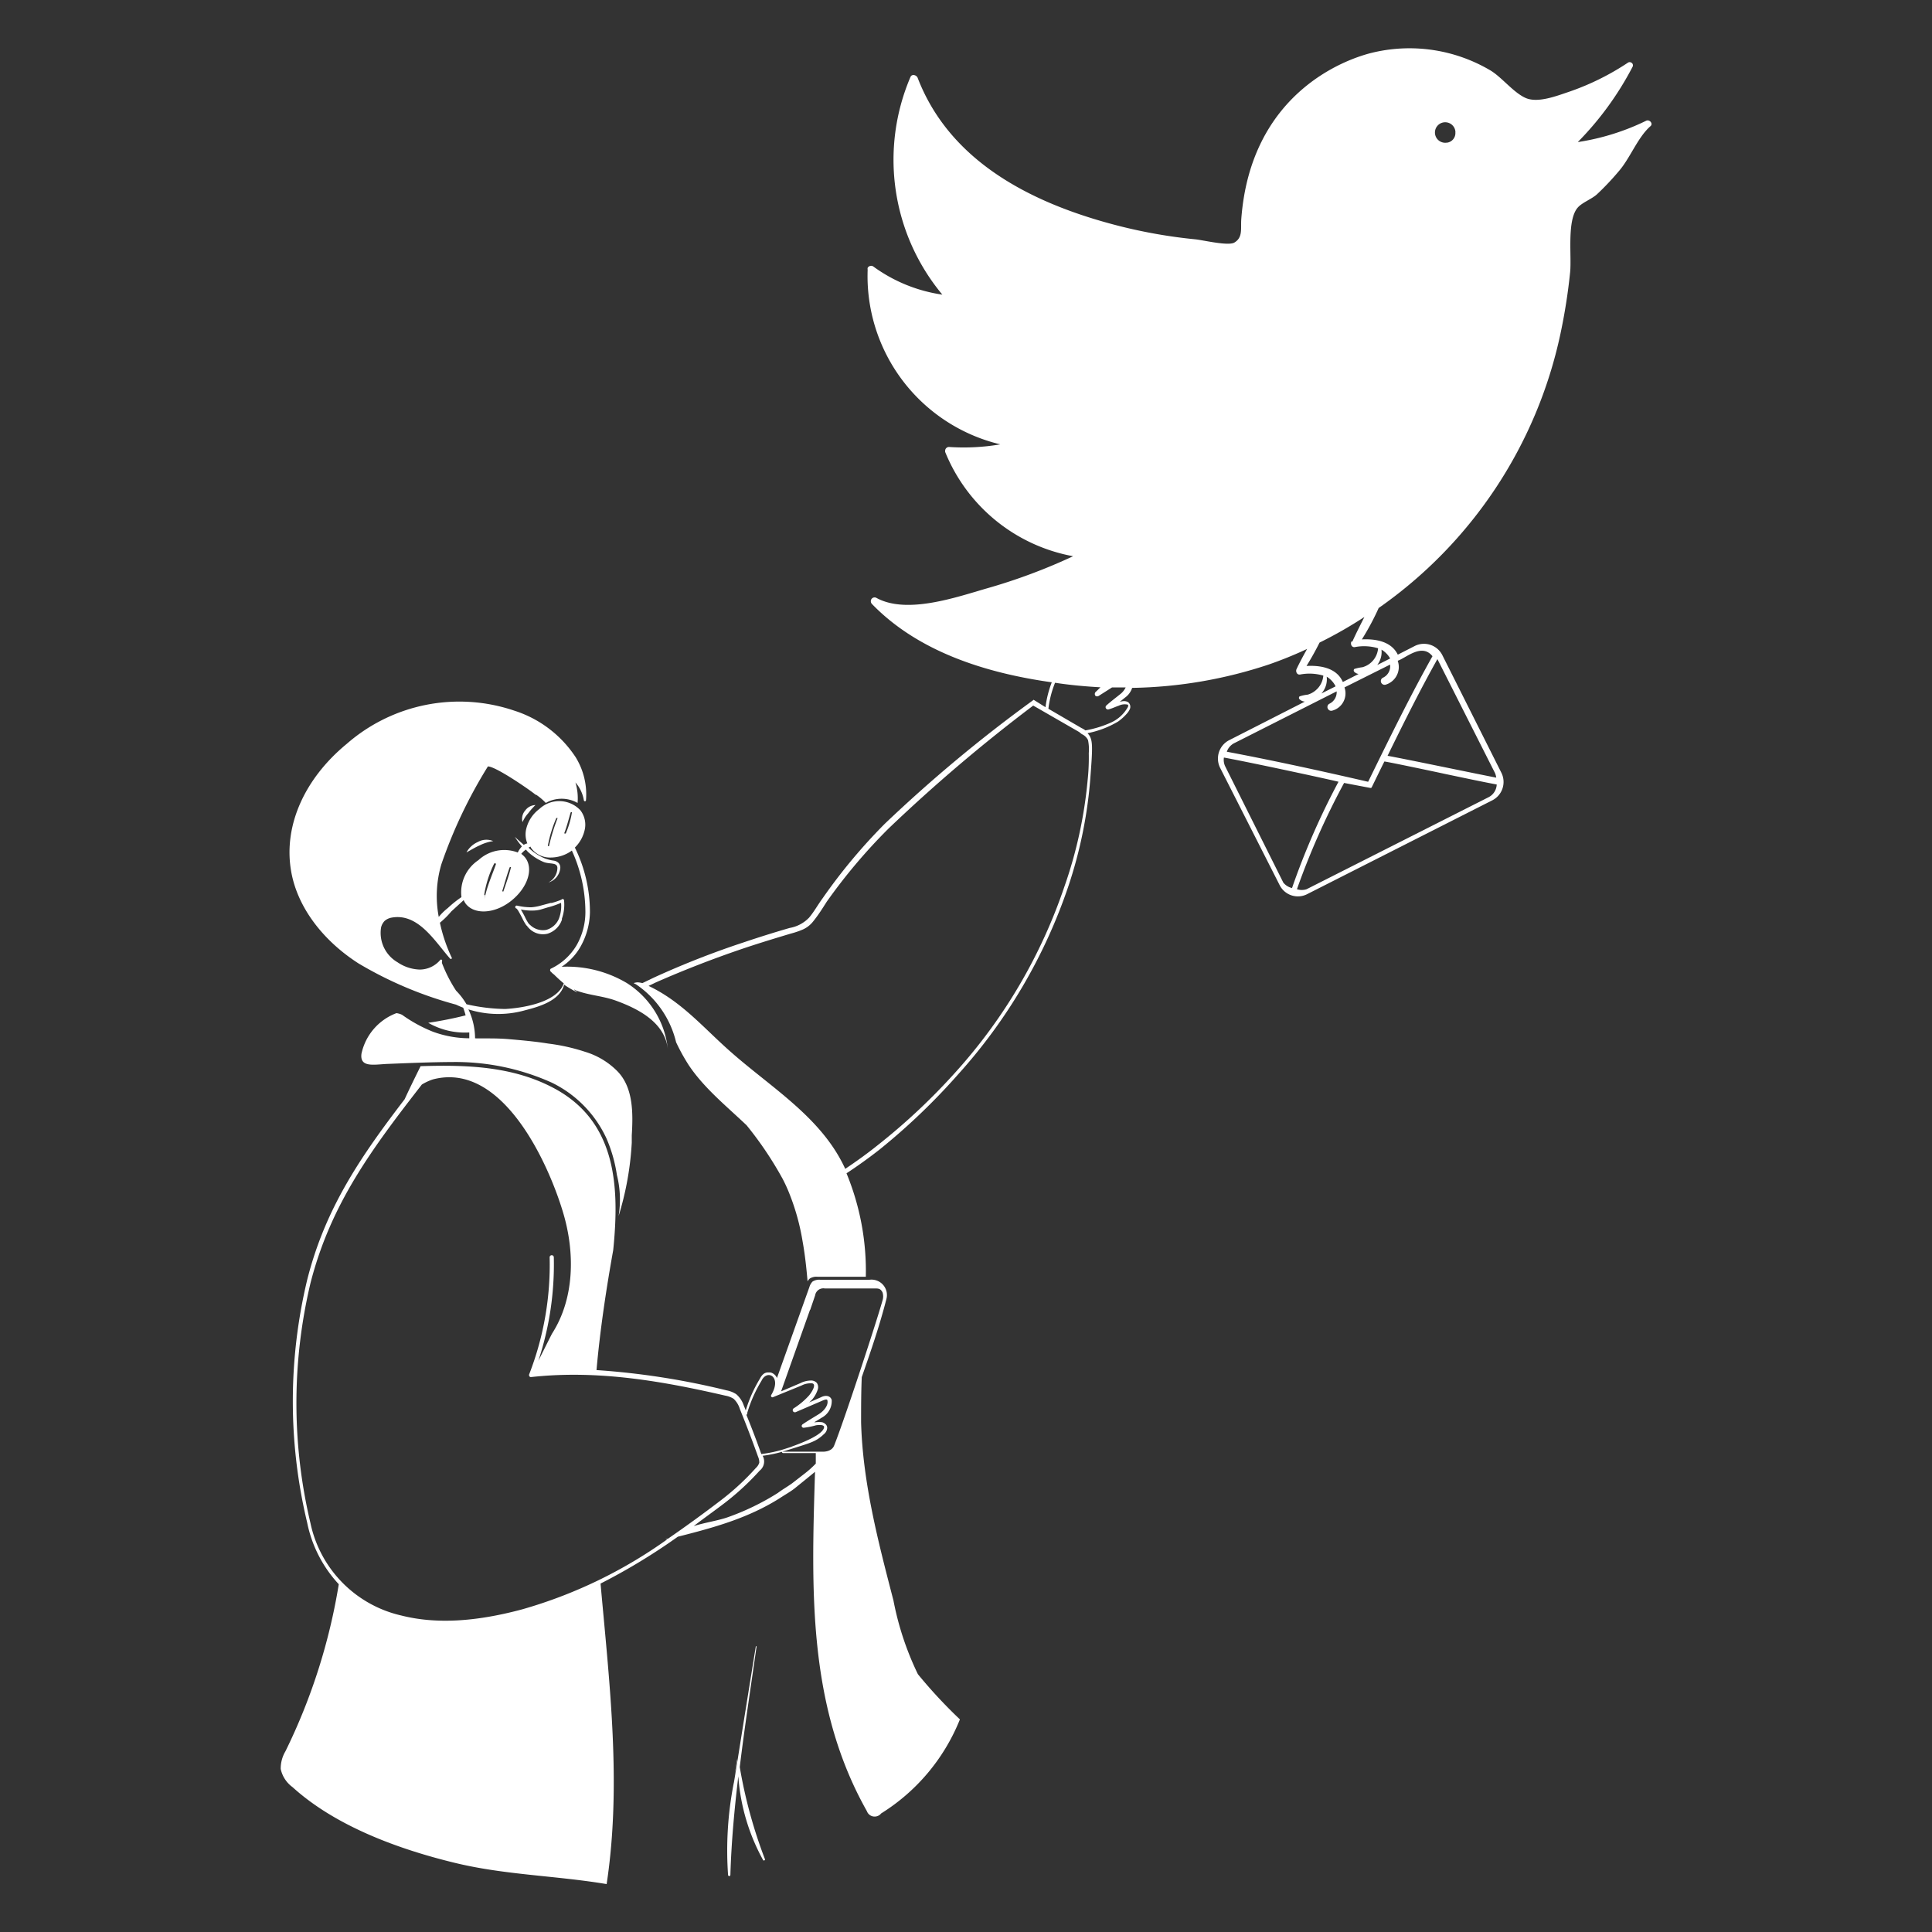 <svg width="163" height="163" fill="none" xmlns="http://www.w3.org/2000/svg"><rect width="100%" height="100%" fill="#333333" stroke="none"/><path d="M30.244 81.28a32.747 32.747 0 008.232 3.48c.204.098.4.18.603.26.08.211.148.426.204.645a31.73 31.73 0 01-3.154.627 6.21 6.21 0 003.464.815v.49a8.963 8.963 0 01-3.073-.555 12.226 12.226 0 01-2.6-1.426 1.58 1.58 0 00-.473-.139 4.711 4.711 0 00-2.95 3.423c-.155 1.174 1.01.921 2.127.864 1.85-.073 3.717-.155 5.567-.163a19.814 19.814 0 018.337 1.728 9.78 9.78 0 014.646 4.735c.423.979.716 2.01.872 3.064a8.555 8.555 0 01.146 3.464 25.68 25.68 0 001.109-6.178v-.619c.114-1.858.146-4.075-1.255-5.46a6.422 6.422 0 00-2.665-1.59 16.3 16.3 0 00-3.122-.7c-1.067-.172-2.135-.27-3.26-.367-1.125-.098-1.931-.057-2.918-.074a5.77 5.77 0 00-.562-2.445 8.354 8.354 0 004.817.066c1.222-.31 2.901-.816 3.26-2.152.26.212 1.63.978.88.473-.081-.066 0-.066.081 0 1.084.423 2.274.472 3.366.863 1.94.701 4.198 1.859 4.426 4.149a7.522 7.522 0 00-3.472-5.624 9.878 9.878 0 00-5.493-1.369A4.961 4.961 0 0048.9 80c.546-.91.846-1.946.872-3.007.005-1.902-.43-3.78-1.271-5.485a2.98 2.98 0 00.815-1.434 1.982 1.982 0 00-.351-1.712 2.446 2.446 0 00-3.464-.106 2.95 2.95 0 00-1.092 1.63c-.112.422-.084.868.082 1.272a.743.743 0 00-.302.122c-.252-.228-.513-.44-.758-.685.18.287.381.56.603.815a1.982 1.982 0 00-.35.514 3.203 3.203 0 00-3.317.643 3.26 3.26 0 00-1.435 3.122 9.22 9.22 0 00-1.149.92c-.282.221-.54.473-.766.75a9.421 9.421 0 01.22-4.441 40.575 40.575 0 013.928-8.256c.685 0 3.717 2.11 4.018 2.388h.05c.297.199.57.431.814.693a2.714 2.714 0 012.682 0 4.589 4.589 0 00-.18-1.728c.374.426.62.948.71 1.508a.098.098 0 00.09.081.09.09 0 00.089-.081 5.981 5.981 0 00-.864-3.627 9.723 9.723 0 00-5.2-3.945 14.44 14.44 0 00-14.116 2.804c-3.586 2.95-5.346 6.927-4.702 10.709.497 2.975 2.591 5.827 5.688 7.816zm17.93-12.747a.065.065 0 01.082 0 7.638 7.638 0 01-.505 1.744c0 .082-.18.05-.139 0 .22-.57.359-1.149.538-1.744h.025zm-1.222.497c0-.057.106 0 .09 0a16.4 16.4 0 00-.718 2.331c0 .066-.122 0-.105 0 .149-.8.387-1.582.709-2.33h.024zm-3.92 4.132a.073.073 0 01.081 0c-.163.677-.407 1.345-.635 2.022 0 .073-.123 0-.106 0 .212-.677.39-1.361.635-2.022h.025zm-1.312-.31c0-.056.138 0 .122.058-.285.815-.652 1.63-.88 2.55-.229.922 0 .05-.057.05a.05.05 0 01-.035-.015.05.05 0 01-.014-.034 9.21 9.21 0 01.84-2.608h.024zm-9.568 5.388a1.2 1.2 0 01.293-.538c.17-.15.38-.248.603-.285 1.834-.326 3.097 1.214 4.214 2.6.252.31.489.61.717.864a.09.09 0 00.122 0 .073.073 0 00.017-.082.073.073 0 00-.017-.024 13.392 13.392 0 01-.986-2.926c.35-.287.672-.606.962-.954l1.043-.953c.046.106.103.207.171.301.725.946 2.445.864 3.83-.236 1.386-1.1 1.924-2.698 1.19-3.651a1.76 1.76 0 00-.334-.318 1.81 1.81 0 01.391-.359l.163.18c.388.365.838.657 1.329.863.513.212 1.182 0 1.165.53a1.402 1.402 0 01-.75 1.198 1.403 1.403 0 00.995-1.198.57.57 0 00-.147-.448.733.733 0 00-.415-.196 3.498 3.498 0 01-.726-.179 4.412 4.412 0 01-1.288-.815.6.6 0 00-.105-.098l.163-.09c.029.064.064.124.105.18a1.964 1.964 0 001.63.742 3.024 3.024 0 001.76-.587 12.51 12.51 0 011.142 5.183 5.632 5.632 0 01-.742 2.804 5.005 5.005 0 01-2.192 1.988.171.171 0 000 .228l.195.188.098.073c.261.261.53.506.815.742-.562 1.63-3.537 2.086-4.947 2.16a15.407 15.407 0 01-3.26-.4 5.705 5.705 0 00-.88-1.149 12.315 12.315 0 01-1.19-2.33V81.1a.09.09 0 00-.139-.114 2.282 2.282 0 01-1.727.815 3.512 3.512 0 01-1.875-.612 2.869 2.869 0 01-1.393-2.95z" fill="#fff"/><path d="M40.302 71.044a2.004 2.004 0 00-.946.872c.392-.212.726-.424 1.1-.587a3.911 3.911 0 011.158-.367 1.491 1.491 0 00-1.312.082zm3.781-1.687c.066-.14.139-.276.22-.408.08-.12.17-.235.27-.342.18-.245.382-.474.602-.685a1.109 1.109 0 00-.863.457 1.068 1.068 0 00-.229.978zm-.505 7.294c.053.055.099.115.139.18.097.162.228.407.342.627.096.21.21.412.342.603l.098.09a.09.09 0 00.057.081 1.63 1.63 0 001.63.546 1.857 1.857 0 001.222-1.182V77.5a3.512 3.512 0 00.18-1.533.114.114 0 00-.139-.114.107.107 0 00-.081.05c-.265.11-.538.203-.815.276h-.098l-.937.253a4.08 4.08 0 01-.693.114 5.35 5.35 0 01-1.198-.139.13.13 0 00-.155.09.132.132 0 00.02.1.132.132 0 00.086.055zm1.345.171c.228.002.455-.026.676-.081l.595-.18a7.31 7.31 0 001.141-.39c.045.459-.02.922-.187 1.352a1.63 1.63 0 01-1.06.93 1.54 1.54 0 01-1.336-.392 1.136 1.136 0 01-.172-.171 3.783 3.783 0 01-.293-.53 10.427 10.427 0 00-.342-.627c.321.066.65.096.978.09zm30.456 58.207c-1.28-4.93-2.591-9.926-2.73-15.028 0-1.272 0-2.543.057-3.814.758-2.176 1.508-4.352 2.078-6.586a1.302 1.302 0 00-1.426-1.63H69.21a1.037 1.037 0 00-.66.155c-.122.13-.212.286-.261.457l-2.739 7.677a.81.81 0 00-.53-.465c-.26 0-.586-.097-.912.53a11.54 11.54 0 00-1.19 2.673 5.615 5.615 0 00-.155-.383 2.172 2.172 0 00-.644-.986 2.208 2.208 0 00-.815-.326 63.646 63.646 0 00-10.978-1.711c.302-3.399.815-6.806 1.41-10.123.538-5.313.302-10.863-5.045-13.683-3.464-1.834-7.335-1.956-11.206-1.834-.456.92-.913 1.85-1.345 2.787-3.618 4.735-6.69 9.128-8.231 15.273a43.905 43.905 0 000 20.424 10.789 10.789 0 002.673 5.224 50.18 50.18 0 01-4.499 14.092c-.268.45-.406.967-.4 1.491a2.55 2.55 0 00.995 1.532c3.643 3.309 8.965 5.241 13.66 6.382 4.23 1.035 8.573 1.084 12.844 1.801 1.271-8.395.244-16.871-.514-25.355a51.585 51.585 0 006.52-3.953c3.024-.766 5.925-1.556 8.615-3.26.4-.268.864-.521 1.239-.815 0 0 1.532-1.238 1.72-1.401-.302 9.886-.644 19.731 4.376 28.631a.693.693 0 00.888.415.64.64 0 00.31-.22 16.635 16.635 0 006.65-7.938 41.172 41.172 0 01-3.545-3.814 25.029 25.029 0 01-2.062-6.219zM63.04 119.218c.282-.955.688-1.871 1.206-2.722.473-1.018 1.753-.342.815 1.207a.13.13 0 00.05.171.114.114 0 00.114 0l2.395-.978c.237-.125.5-.189.767-.188.57-.049.187.636-.13 1.027a6.195 6.195 0 01-1.28 1.076.188.188 0 00-.074.253c.027.04.067.068.114.08a.19.19 0 00.139-.015l2.217-.954c.097-.048.202-.081.31-.098.09 0 .105 0 .13.098.073.408-.302.864-.717 1.125-.416.261-.921.554-1.378.864a.182.182 0 00-.081.155.162.162 0 00.18.138c.34-.04.679-.108 1.01-.203.317-.058.725-.049.7.163-.105.815-3.096 1.727-2.705 1.63l-.53.171c-.67.221-1.361.374-2.062.456a74.723 74.723 0 00-1.263-3.317.096.096 0 00.072-.051.101.101 0 00.002-.088zm-6.724 10.595l-.195.049h.187a39.704 39.704 0 01-12.225 5.909c-3.993 1.076-7.335 1.255-10.212.53a10.141 10.141 0 01-7.677-7.792 43.83 43.83 0 010-20.252c1.72-6.732 5.249-11.41 9.397-16.757.293-.178.604-.323.93-.432 5.85-1.54 9.738 7.034 10.993 11.256 1.003 3.365.962 7.22-.937 10.187-.065.114-.676 1.337-1.157 2.298a25.86 25.86 0 001.304-8.736.172.172 0 00-.171-.172.176.176 0 00-.127.048.173.173 0 00-.053.124 25.56 25.56 0 01-1.727 9.877.18.18 0 00.097.229h.082c5.705-.628 11.255.391 16.381 1.572.243.042.476.131.685.261.25.236.433.535.53.864a101.39 101.39 0 011.54 4.034c.07.157.103.327.098.498a1.03 1.03 0 01-.293.448 21.43 21.43 0 01-2.894 2.681 110.338 110.338 0 01-4.556 3.309v-.033zm13.138-7.335h-3.488a.115.115 0 00.098.115h2.763v.888a8.223 8.223 0 01-.905.815l-1.092.848c-.383.277-.815.521-1.206.815a20.982 20.982 0 01-4.238 2.053c-.815.286-1.907.44-2.86.742.814-.628 1.727-1.271 2.623-1.956a22.2 22.2 0 002.942-2.722.986.986 0 00.253-1.255c.69-.087 1.37-.24 2.03-.457l.521-.163c1.516-.48 1.964-.586 2.6-1.19a.735.735 0 00.293-.529.416.416 0 00-.146-.334.677.677 0 00-.277-.155 2.057 2.057 0 00-.555 0h-.114c.204-.123.408-.237.612-.375a1.583 1.583 0 00.863-1.5c-.081-.301-.423-.481-.92-.228l-.987.432c.099-.083.191-.173.277-.269.199-.242.351-.518.449-.815a.628.628 0 00-.074-.562.657.657 0 00-.513-.204 2.022 2.022 0 00-.872.22l-1.63.693 2.445-6.895v.049l.424-1.247a.704.704 0 01.537-.58.703.703 0 01.278-.007h4.213c.31 0 .49 0 .66.334.07.22.07.456 0 .677-.587 2.07-3.26 10.187-4.075 12.225-.146.399-.562.529-.929.537z" fill="#fff"/><path d="M63.83 138.909s-.056-.057-.064 0a2976.9 2976.9 0 00-1.516 9.454c-.261 1.63-.343 2.127-.35 2.102a29.521 29.521 0 00-.474 7.718.1.1 0 00.03.07.099.099 0 00.138 0 .101.101 0 00.028-.07c.081-2.787.342-5.558.668-8.321.176 2.483.89 4.897 2.095 7.074.049.074.187 0 .155-.073a40.655 40.655 0 01-2.127-7.775c.407-3.39.937-6.781 1.418-10.179z" fill="#fff"/><path d="M62.193 148.624a1.969 1.969 0 000-.22s-.302 2.004-.294 2.061c.041-.505.294-1.841.294-1.841zm76.691-138.436a19.966 19.966 0 01-5.77 1.8 26.318 26.318 0 004.621-6.348.25.25 0 00.032-.103.245.245 0 00-.012-.107.248.248 0 00-.055-.094.256.256 0 00-.087-.063.264.264 0 00-.245 0 21.62 21.62 0 01-5.036 2.486c-.978.326-2.592.962-3.619.505-1.027-.456-2.005-1.744-2.967-2.322a13.415 13.415 0 00-9.78-1.54c-2.608.578-10.448 3.56-11.239 14.058-.065.815.155 1.565-.586 2.005-.53.31-2.682-.22-3.326-.277a43.563 43.563 0 01-6.275-1.092c-7.14-1.802-14.32-5.257-17.115-12.519-.081-.236-.48-.375-.611-.081a17.775 17.775 0 002.69 18.362 13.04 13.04 0 01-5.844-2.388.334.334 0 00-.457.13.364.364 0 000 .155 14.596 14.596 0 0011.19 14.735 18.331 18.331 0 01-4.327.22.324.324 0 00-.326.334.358.358 0 000 .082 14.466 14.466 0 0010.798 8.802 48.783 48.783 0 01-7.253 2.706c-2.6.75-6.765 2.216-9.332.815a.318.318 0 00-.48.317c.01.07.04.136.089.188 3.945 4.075 9.707 5.844 15.175 6.61a8.844 8.844 0 00-.53 2.102l-1.002-.627-.09.073c-4.38 3.18-8.542 6.65-12.461 10.383a47.062 47.062 0 00-5.257 6.3c-.4.546-.741 1.166-1.14 1.63a2.966 2.966 0 01-1.63.864c-1.294.375-2.587.78-3.88 1.215a73.47 73.47 0 00-7.563 2.966l-.986.473a2.259 2.259 0 00-.4-.065 1.273 1.273 0 00-.342.065l.195.098a8.19 8.19 0 013.39 4.89c.31.664.665 1.306 1.06 1.923 1.296 1.948 3.187 3.464 4.89 5.086a30.22 30.22 0 013.024 4.49c.226.429.427.869.603 1.321a19.129 19.129 0 011.092 3.96c.204 1.125.326 2.266.424 3.399a.842.842 0 01.18-.236 1.04 1.04 0 01.66-.155h4.074a21.605 21.605 0 00-1.63-8.729 41.265 41.265 0 002.78-1.997 54.088 54.088 0 006.658-6.373 45.29 45.29 0 009.259-15.787 37.825 37.825 0 001.858-8.965c.228-2.982.26-3.496-.22-4.01a8.076 8.076 0 002.583-.985c.256-.183.491-.393.701-.628.118-.122.214-.262.285-.416a.505.505 0 00-.138-.586.725.725 0 00-.391-.09c-.111.009-.22.03-.326.065l.456-.367c.28-.201.488-.487.595-.815a38.312 38.312 0 0011.549-1.98c1.1-.383 2.159-.815 3.211-1.304-.31.554-.612 1.108-.881 1.679-.106.187 0 .513.278.48a4.147 4.147 0 011.972.09 1.811 1.811 0 01-.652 1.247 1.79 1.79 0 01-.668.359 3.199 3.199 0 00-.685.147.168.168 0 00-.051.122.168.168 0 00.051.122.726.726 0 00.448.196l-6.398 3.26a1.745 1.745 0 00-.758 2.315l5.029 9.91a1.72 1.72 0 002.306.766l15.648-7.93a1.738 1.738 0 00.75-2.323l-4.988-9.935a1.736 1.736 0 00-2.314-.758l-1.435.734c-.546-1.125-1.866-1.345-3.031-1.288a21.763 21.763 0 001.418-2.649 37.822 37.822 0 0015.338-23.146c.365-1.714.637-3.447.815-5.191.139-1.394-.301-4.475.685-5.493.375-.392 1.133-.677 1.564-1.06.641-.6 1.245-1.236 1.81-1.907 1.002-1.125 1.63-2.918 2.738-3.871.212-.22-.106-.57-.383-.44zm-47.09 52.25c.074.361.096.732.065 1.1a17.93 17.93 0 01-.098 2.29 37.293 37.293 0 01-1.956 8.965 44.638 44.638 0 01-9.12 15.59 52.626 52.626 0 01-6.667 6.26c-.872.7-1.776 1.345-2.706 1.972a12.859 12.859 0 00-.774-1.434c-2.135-3.415-5.705-5.656-8.728-8.297-2.388-2.07-4.198-4.328-7.09-5.705l.61-.293a89.968 89.968 0 017.54-2.918c1.27-.424 2.558-.815 3.862-1.206.337-.087.666-.199.986-.334a2.28 2.28 0 00.864-.66c.457-.563.815-1.133 1.166-1.688a46.943 46.943 0 015.2-6.16 137.725 137.725 0 0112.224-10.392l3.88 2.233c.072.064.148.124.228.18.223.102.404.277.513.496zm2.787-3.929c-.367.302-.864.668-1.247 1.019a.188.188 0 000 .269.195.195 0 00.187.057c.326-.09.603-.228.872-.318.23-.111.492-.143.742-.09.049 0 .081.123 0 .245a3.089 3.089 0 01-1.353 1.247 9.03 9.03 0 01-2.209.684c-.1-.077-.21-.143-.326-.195l-2.795-1.63c.089-.753.278-1.49.562-2.193 1.272.196 2.551.31 3.83.383-.138.13-.268.27-.407.392a.244.244 0 000 .342.261.261 0 00.245 0l1.14-.725h1.15c-.095.195-.228.37-.391.513zm17.351-1.418c.322.195.583.477.75.815l-1.198.603a1.784 1.784 0 00.448-1.418zm-3.659 17.376l-4.89-9.78a1.265 1.265 0 01-.123-.774c2.69.497 9.683 2.02 9.666 2.045a62.41 62.41 0 00-3.92 8.965 1.35 1.35 0 01-.733-.456zm17.327-7.213l-15.363 7.767a1.297 1.297 0 01-.815 0 63.118 63.118 0 013.977-8.965l2.233.424a.098.098 0 00.098-.057c.359-.734.709-1.46 1.068-2.176.187 0 5.044 1.027 5.126 1.051 1.532.318 2.999.636 4.352.888a1.26 1.26 0 01-.676 1.068zm-4.328-11.646l4.849 9.592c.058.13.096.267.114.408-1.312-.245-7.547-1.549-9.168-1.842 1.418-2.902 2.811-5.673 4.205-8.158zm-3.994.464a1.058 1.058 0 01-.627 1.117.316.316 0 00-.126.394.32.32 0 00.37.184 1.554 1.554 0 001.027-2.02c.709-.237 2.03-1.517 2.934-.384-1.793 3.187-3.594 6.846-5.428 10.595-4.727-1.092-8.736-1.94-11.923-2.535a1.267 1.267 0 01.66-.741l8.607-4.352a1.082 1.082 0 01-.628 1.051.318.318 0 00-.093.085.319.319 0 00-.053.24c.008.04.024.08.048.115a.309.309 0 00.334.139 1.502 1.502 0 00.959-.75 1.51 1.51 0 00.093-1.214l3.846-1.924zm0-.513l-1.083.546c.283-.37.411-.834.358-1.296.307.18.56.439.734.75h-.009zm-3.26-1.435c-.097.188 0 .506.278.473a4.073 4.073 0 011.972.098 1.804 1.804 0 01-1.32 1.597 3.764 3.764 0 00-.685.147.168.168 0 00-.051.122.168.168 0 00.051.123.653.653 0 00.359.179l-1.329.676c-.513-1.19-1.883-1.418-3.064-1.353a24.84 24.84 0 001.1-1.972 36.009 36.009 0 003.782-2.16c-.351.693-.701 1.378-1.011 2.07h-.082zm8.02-42.086a.865.865 0 11.75-.962.4.4 0 010 .098.815.815 0 01-.709.864h-.041z" fill="#fff"/></svg>